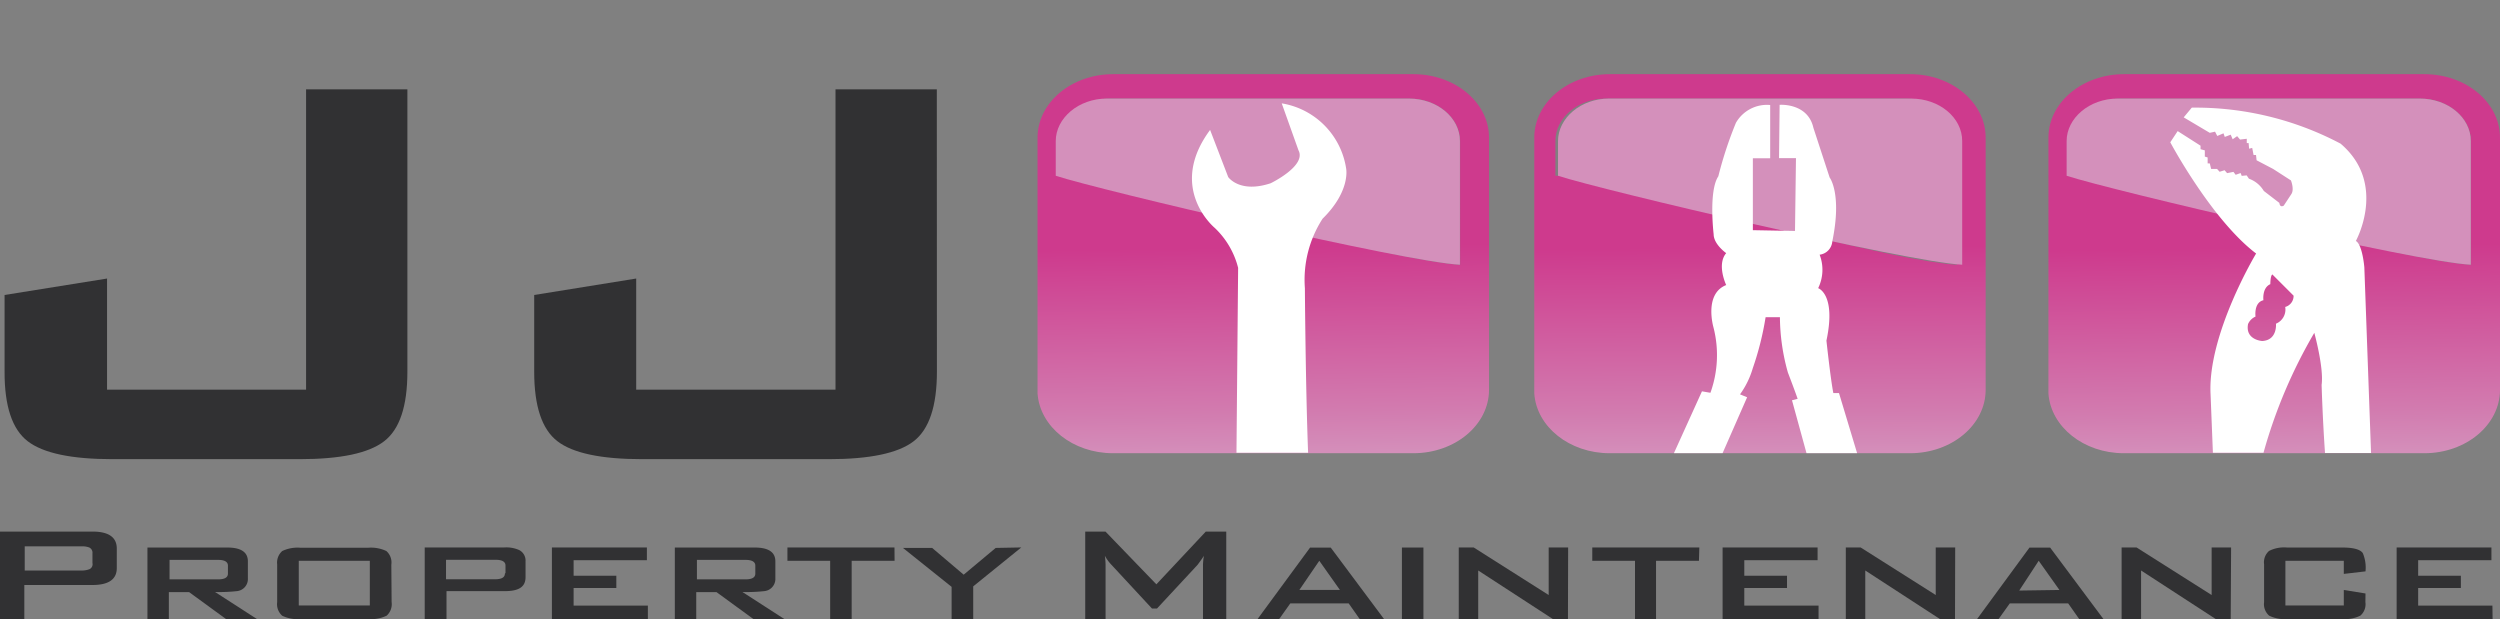 <svg xmlns="http://www.w3.org/2000/svg" xmlns:xlink="http://www.w3.org/1999/xlink" viewBox="0 0 256.88 63.62"><rect x="0" y="0" width="256.88" height="63.62" fill="#808080" stroke="none"/><defs><style>.cls-1{fill:none;}.cls-2{clip-path:url(#clip-path);}.cls-3{fill:url(#linear-gradient);}.cls-4{clip-path:url(#clip-path-2);}.cls-5{fill:url(#linear-gradient-2);}.cls-6{clip-path:url(#clip-path-3);}.cls-7{fill:url(#linear-gradient-3);}.cls-8{fill:#313133;}.cls-9{clip-path:url(#clip-path-4);}.cls-10{fill:url(#linear-gradient-4);}.cls-11{clip-path:url(#clip-path-5);}.cls-12{fill:url(#linear-gradient-5);}.cls-13{clip-path:url(#clip-path-6);}.cls-14{fill:url(#linear-gradient-6);}.cls-15{fill:#fff;}</style><clipPath id="clip-path" transform="translate(0 7.62)"><path class="cls-1" d="M227,12.85a54.19,54.19,0,0,0-14.35-2.42V6.87c0-2.4,2.33-4.36,5.2-4.36H248.7c2.86,0,5.2,2,5.2,4.36V19.58c-5.68-.3-26.38-5.68-26.9-6.73M218.25,0c-4.29,0-7.77,2.92-7.77,6.52V32.43c0,.13,0,.26,0,.38.24,3.42,3.62,6.14,7.76,6.14H249.1c4.3,0,7.78-2.92,7.78-6.52V6.52c0-3.6-3.48-6.52-7.78-6.52Z"/></clipPath><linearGradient id="linear-gradient" x1="-827.42" y1="1852.46" x2="-827.4" y2="1851.32" gradientTransform="matrix(44.14, 0, 0, -37.05, 36752.99, 68643.18)" gradientUnits="userSpaceOnUse"><stop offset="0" stop-color="#ce3a8d"/><stop offset="0.37" stop-color="#ce3a8d"/><stop offset="0.77" stop-color="#d27baf"/><stop offset="0.88" stop-color="#d490bb"/><stop offset="1" stop-color="#edeeef"/></linearGradient><clipPath id="clip-path-2" transform="translate(0 7.62)"><path class="cls-1" d="M174.18,12.85a54.26,54.26,0,0,0-14.36-2.42V6.87c0-2.4,2.34-4.36,5.2-4.36h30.85c2.87,0,5.2,2,5.2,4.36V19.58c-5.67-.3-26.37-5.68-26.9-6.73M165.43,0c-4.3,0-7.78,2.92-7.78,6.52V32.43a2.36,2.36,0,0,0,0,.38c.23,3.42,3.62,6.14,7.75,6.14h30.86c4.29,0,7.77-2.92,7.77-6.52V6.52c0-3.6-3.48-6.52-7.77-6.52Z"/></clipPath><linearGradient id="linear-gradient-2" x1="-827.47" y1="1852.46" x2="-827.46" y2="1851.32" gradientTransform="matrix(44.14, 0, 0, -37.05, 36702.74, 68643.18)" xlink:href="#linear-gradient"/><clipPath id="clip-path-3" transform="translate(0 7.62)"><path class="cls-1" d="M123.13,12.85a54.19,54.19,0,0,0-14.35-2.42V6.87c0-2.4,2.33-4.36,5.2-4.36h30.85c2.87,0,5.2,2,5.2,4.36V19.58c-5.68-.3-26.37-5.68-26.9-6.73M114.38,0c-4.29,0-7.77,2.92-7.77,6.52V32.43c0,.13,0,.26,0,.38.24,3.42,3.62,6.14,7.76,6.14h30.85c4.3,0,7.78-2.92,7.78-6.52V6.52c0-3.6-3.48-6.52-7.78-6.52Z"/></clipPath><linearGradient id="linear-gradient-3" x1="-827.53" y1="1852.46" x2="-827.51" y2="1851.32" gradientTransform="matrix(44.14, 0, 0, -37.05, 36654.18, 68643.18)" xlink:href="#linear-gradient"/><clipPath id="clip-path-4" transform="translate(0 7.62)"><path class="cls-1" d="M165.32,2.51c-2.89,0-5.23,2-5.23,4.37v3.56c4.57,1.49,35.82,8.84,41.53,9.14V6.87c0-2.41-2.35-4.36-5.23-4.36Z"/></clipPath><linearGradient id="linear-gradient-4" x1="-833.25" y1="1887.74" x2="-833.21" y2="1887.74" gradientTransform="matrix(39.51, 0, 0, -16.24, 32919.27, 30681.27)" gradientUnits="userSpaceOnUse"><stop offset="0" stop-color="#ce3a8d"/><stop offset="0.36" stop-color="#d280b2"/><stop offset="0.44" stop-color="#d490bb"/><stop offset="1" stop-color="#d490bb"/></linearGradient><clipPath id="clip-path-5" transform="translate(0 7.62)"><path class="cls-1" d="M217.58,2.51c-2.88,0-5.23,2-5.23,4.37v3.56c4.57,1.49,35.82,8.84,41.53,9.14V6.87c0-2.41-2.35-4.36-5.23-4.36Z"/></clipPath><linearGradient id="linear-gradient-5" x1="-834.51" y1="1887.74" x2="-834.47" y2="1887.74" gradientTransform="matrix(39.51, 0, 0, -16.24, 32969.8, 30681.27)" xlink:href="#linear-gradient-4"/><clipPath id="clip-path-6" transform="translate(0 7.62)"><path class="cls-1" d="M113.71,2.51c-2.88,0-5.23,2-5.23,4.37v3.56c4.57,1.49,35.82,8.84,41.53,9.14V6.87c0-2.41-2.35-4.36-5.23-4.36Z"/></clipPath><linearGradient id="linear-gradient-6" x1="-787.67" y1="1840.63" x2="-787.6" y2="1840.63" gradientTransform="matrix(25.68, 0, 0, -42.33, 20226.61, 77919.23)" xlink:href="#linear-gradient-4"/></defs><g id="Layer_2" data-name="Layer 2"><g id="Layer_1-2" data-name="Layer 1"><g id="Group_69" data-name="Group 69"><g class="cls-2"><g id="Group_49" data-name="Group 49"><rect id="Rectangle_33" data-name="Rectangle 33" class="cls-3" x="210.48" y="7.62" width="46.4" height="38.95"/></g></g></g><g id="Group_68" data-name="Group 68"><g class="cls-4"><g id="Group_49-2" data-name="Group 49-2"><rect id="Rectangle_33-2" data-name="Rectangle 33-2" class="cls-5" x="157.65" y="7.62" width="46.4" height="38.95"/></g></g></g><g id="Group_67" data-name="Group 67"><g class="cls-6"><g id="Group_49-3" data-name="Group 49-3"><rect id="Rectangle_33-3" data-name="Rectangle 33-3" class="cls-7" x="106.61" y="7.62" width="46.4" height="38.95"/></g></g></g><g id="Group_50" data-name="Group 50"><path id="Path_162" data-name="Path 162" class="cls-8" d="M41.86,30.57c0,3.54-.79,5.92-2.39,7.15S35,39.56,30.75,39.56H11.58c-4.23,0-7.13-.61-8.73-1.84S.46,34.11.47,30.57V22.69L11,21V32.42H31.45V1.56H41.86Z" transform="translate(0 7.62)"/><path id="Path_163" data-name="Path 163" class="cls-8" d="M96.27,30.57q0,5.31-2.39,7.15t-8.72,1.84H66q-6.33,0-8.72-1.84c-1.6-1.23-2.39-3.61-2.39-7.15V22.69L65.37,21V32.42H85.85V1.56H96.26Z" transform="translate(0 7.62)"/></g><g id="Group_55" data-name="Group 55"><g class="cls-9"><g id="Group_54" data-name="Group 54"><rect id="Rectangle_36" data-name="Rectangle 36" class="cls-10" x="160.09" y="10.13" width="41.53" height="17.08"/></g></g></g><g id="Group_59" data-name="Group 59"><g class="cls-11"><g id="Group_58" data-name="Group 58"><rect id="Rectangle_38" data-name="Rectangle 38" class="cls-12" x="212.35" y="10.13" width="41.53" height="17.08"/></g></g></g><g id="Group_63" data-name="Group 63"><g class="cls-13"><g id="Group_62" data-name="Group 62"><rect id="Rectangle_40" data-name="Rectangle 40" class="cls-14" x="115.75" y="-11.2" width="26.99" height="44.5" transform="translate(85.97 140.96) rotate(-75.4)"/></g></g></g><path class="cls-15" d="M135.9,14.85A11.57,11.57,0,0,0,134.08,22s.07,10.15.33,16.9h-7.36l.17-19a8.53,8.53,0,0,0-2.41-4.11s-4.92-4.06-.47-10.06l1.86,4.84s1.16,1.7,4.36.64c0,0,3.72-1.79,2.86-3.39L131.7,3a8,8,0,0,1,6.62,6.7S138.8,12,135.9,14.85Z" transform="translate(0 7.62)"/><path class="cls-15" d="M190.82,38.94h-5.2l-1.49-5.43.58-.15s-.23-.69-1-2.7a21.38,21.38,0,0,1-.82-5.69h-1.47a30.57,30.57,0,0,1-1.32,5.25,8.79,8.79,0,0,1-1.31,2.68l.73.3L177,38.94h-5l2.88-6.35.87.15a11.44,11.44,0,0,0,.31-6.73s-1-3.43,1.31-4.34c0,0-1-2.1,0-3.28,0,0-1.29-.9-1.29-1.95,0,0-.53-4.44.48-5.94A39.8,39.8,0,0,1,178.37,5a3.67,3.67,0,0,1,3.52-1.83l0,5.47-1.78,0,0,7.39,4.33.08.1-7.48-1.74,0,.06-5.48s2.89-.22,3.47,2.36L188,10.62s1.29,1.65.27,6.58a1.48,1.48,0,0,1-1.3,1.35,4.3,4.3,0,0,1-.15,3.44s1.87.61.85,5.39c0,0,.43,4,.71,5.39h.58Z" transform="translate(0 7.62)"/><path id="Path_172" data-name="Path 172" class="cls-15" d="M242.94,19.84s-.19-2.32-.87-2.7c0,0,3.26-5.9-1.57-10a31.93,31.93,0,0,0-15.29-3.7l-.83,1,2.68,1.59.54-.12.23.44.64-.27.13.37.61-.23.2.47.46-.32.3.35.69-.08,0,.44.19,0,.05.58.32-.08.14.73.25,0,.06.54,1.7.89,1.83,1.18s.36.9.05,1.39l-.79,1.2s-.39.26-.45-.28L232.61,12a2.92,2.92,0,0,0-1.53-1.26l-.23-.34-.51.05-.11-.29-.51.18-.23-.3-.65.13-.26-.3-.51.16-.26-.29-.61,0-.14-.57h-.22l0-.61-.29-.09,0-.64-.44-.12V7.35l-2.35-1.5L223,7s4.23,7.94,8.82,11.43c0,0-5,8.3-4.68,14.47l.24,6h5.2a51.67,51.67,0,0,1,5.22-12.32s1,3.62.75,5.35c0,0,.1,3.44.35,7h4.73Zm-8.13,4.08a1.57,1.57,0,0,1-.95,1.72s.17,1.69-1.41,1.78c0,0-1.76-.1-1.46-1.74a1.48,1.48,0,0,1,.77-.77s-.2-1.44.81-1.68c0,0-.16-1.27.71-1.65,0,0,0-.88.21-1l2.18,2.18A1.17,1.17,0,0,1,234.81,23.92Z" transform="translate(0 7.62)"/><path id="Path_173" data-name="Path 173" class="cls-8" d="M12,50.75c0,1.16-.84,1.74-2.5,1.74h-7V56H0V47H9.5c1.66,0,2.49.58,2.5,1.73Zm-2.5-.52v-1a.59.59,0,0,0-.32-.59,2,2,0,0,0-.84-.12H2.54V51h5.8a2.18,2.18,0,0,0,.84-.13.56.56,0,0,0,.33-.59" transform="translate(0 7.62)"/><path id="Path_174" data-name="Path 174" class="cls-8" d="M26.42,56H23.24l-3.81-2.78H17.35V56h-2.2V48.64h8.2c1.41,0,2.12.47,2.12,1.42V51.8a1.25,1.25,0,0,1-1.13,1.32,16.72,16.72,0,0,1-2.24.09Zm-3-4.64v-.86c0-.39-.34-.59-1-.59h-5v2h5c.67,0,1-.2,1-.59" transform="translate(0 7.62)"/><path id="Path_175" data-name="Path 175" class="cls-8" d="M40.24,54.25a1.58,1.58,0,0,1-.51,1.39,3.61,3.61,0,0,1-1.85.35h-7A3.66,3.66,0,0,1,29,55.65a1.58,1.58,0,0,1-.52-1.4V50.37A1.58,1.58,0,0,1,29,49a3.66,3.66,0,0,1,1.85-.34h7a3.7,3.7,0,0,1,1.85.34,1.57,1.57,0,0,1,.51,1.4ZM38,50H30.7v4.59H38Z" transform="translate(0 7.62)"/><path id="Path_176" data-name="Path 176" class="cls-8" d="M54,51.69c0,1-.7,1.43-2.12,1.43h-6V56H43.64V48.63h8.19a3.25,3.25,0,0,1,1.54.28A1.22,1.22,0,0,1,54,50.06Zm-2.06-.43v-.77c0-.39-.34-.59-1-.59H45.83v2h5.05c.67,0,1-.2,1-.59" transform="translate(0 7.62)"/><path id="Path_177" data-name="Path 177" class="cls-8" d="M66.57,56H56.71V48.63h9.76v1.31H58.94v1.6h4.39V52.8H58.94v1.81h7.63Z" transform="translate(0 7.62)"/><path id="Path_178" data-name="Path 178" class="cls-8" d="M80.61,56H77.43l-3.81-2.78H71.54V56h-2.2V48.64h8.2c1.42,0,2.13.47,2.13,1.42V51.8a1.26,1.26,0,0,1-1.14,1.32,16.72,16.72,0,0,1-2.24.09Zm-3-4.64v-.86c0-.39-.34-.59-1-.59h-5v2h5c.67,0,1-.2,1-.59" transform="translate(0 7.62)"/><path id="Path_179" data-name="Path 179" class="cls-8" d="M91.92,50H87.51v6H85.3V50H80.91V48.63h11Z" transform="translate(0 7.62)"/><path id="Path_180" data-name="Path 180" class="cls-8" d="M104.94,48.63l-4.94,4V56H97.78V52.68l-5-4h3l3.24,2.75,3.29-2.75Z" transform="translate(0 7.62)"/><path id="Path_181" data-name="Path 181" class="cls-8" d="M126,56h-2.39V50.41a7,7,0,0,1,.09-.92c-.13.22-.35.53-.65.93l-4.17,4.49h-.51l-4.17-4.5a4.24,4.24,0,0,1-.67-.92,8.69,8.69,0,0,1,.07.88V56h-2.09V47h2.08l5.23,5.42L123.9,47H126Z" transform="translate(0 7.62)"/><path id="Path_182" data-name="Path 182" class="cls-8" d="M142.22,56h-2.5l-1.14-1.62h-6L131.43,56h-2.22l5.4-7.35h2.13Zm-4.54-3L135.56,50,133.51,53Z" transform="translate(0 7.62)"/><rect id="Rectangle_41" data-name="Rectangle 41" class="cls-8" x="144.05" y="56.26" width="2.21" height="7.35"/><path id="Path_183" data-name="Path 183" class="cls-8" d="M161.11,56h-1.53l-7.69-5v5h-2V48.63h1.53l7.71,4.89V48.63h2Z" transform="translate(0 7.62)"/><path id="Path_184" data-name="Path 184" class="cls-8" d="M174.57,50h-4.41v6H168V50h-4.39V48.63h11Z" transform="translate(0 7.62)"/><path id="Path_185" data-name="Path 185" class="cls-8" d="M186.86,56H177V48.63h9.76v1.31h-7.53v1.6h4.39V52.8h-4.39v1.81h7.63Z" transform="translate(0 7.62)"/><path id="Path_186" data-name="Path 186" class="cls-8" d="M200.88,56h-1.53l-7.69-5v5h-2V48.63h1.52l7.72,4.89V48.63h2Z" transform="translate(0 7.62)"/><path id="Path_187" data-name="Path 187" class="cls-8" d="M216.14,56h-2.49l-1.14-1.62h-6L205.35,56h-2.21l5.39-7.35h2.13Zm-4.53-3L209.48,50l-2,3.06Z" transform="translate(0 7.62)"/><path id="Path_188" data-name="Path 188" class="cls-8" d="M229.21,56h-1.52L220,51v5h-2V48.63h1.53l7.72,4.89V48.63h2Z" transform="translate(0 7.62)"/><path id="Path_189" data-name="Path 189" class="cls-8" d="M243.05,54.25a1.54,1.54,0,0,1-.52,1.39,3.62,3.62,0,0,1-1.86.35H235a3.55,3.55,0,0,1-1.84-.35,1.56,1.56,0,0,1-.52-1.39V50.37a1.55,1.55,0,0,1,.51-1.38,3.41,3.41,0,0,1,1.85-.35h5.68q1.7,0,2.1.57a3.78,3.78,0,0,1,.28,1.88l-2.23.26V50h-6v4.59h6V53l2.23.36Z" transform="translate(0 7.62)"/><path id="Path_190" data-name="Path 190" class="cls-8" d="M256.12,56h-9.86V48.63H256v1.31h-7.53v1.6h4.39V52.8h-4.39v1.81h7.63Z" transform="translate(0 7.62)"/><path class="cls-1" d="M242.94,19.84s-.19-2.32-.87-2.7c0,0,3.26-5.9-1.57-10a31.93,31.93,0,0,0-15.29-3.7l-.83,1,2.68,1.59.54-.12.23.44.64-.27.13.37.61-.23.2.47.46-.32.3.35.69-.08,0,.44.19,0,.05.58.32-.08.14.73.25,0,.06.54,1.7.89,1.83,1.18s.36.9.05,1.39l-.79,1.2s-.39.26-.45-.28L232.61,12a2.92,2.92,0,0,0-1.53-1.26l-.23-.34-.51.05-.11-.29-.51.18-.23-.3-.65.13-.26-.3-.51.16-.26-.29-.61,0-.14-.57h-.22l0-.61-.29-.09,0-.64-.44-.12V7.35l-2.35-1.5L223,7s4.23,7.94,8.82,11.43c0,0-5,8.3-4.68,14.47l.24,6h16.25Z" transform="translate(0 7.62)"/><polyline class="cls-1" points="246.14 46.57 243.58 46.57 238.85 46.57 232.53 46.57 227.33 46.57 224.56 46.57"/><polyline class="cls-1" points="195.16 46.57 190.82 46.57 185.62 46.57 177 46.57 171.99 46.57 134.41 46.57 127.05 46.57 115.86 46.57"/></g></g></svg>